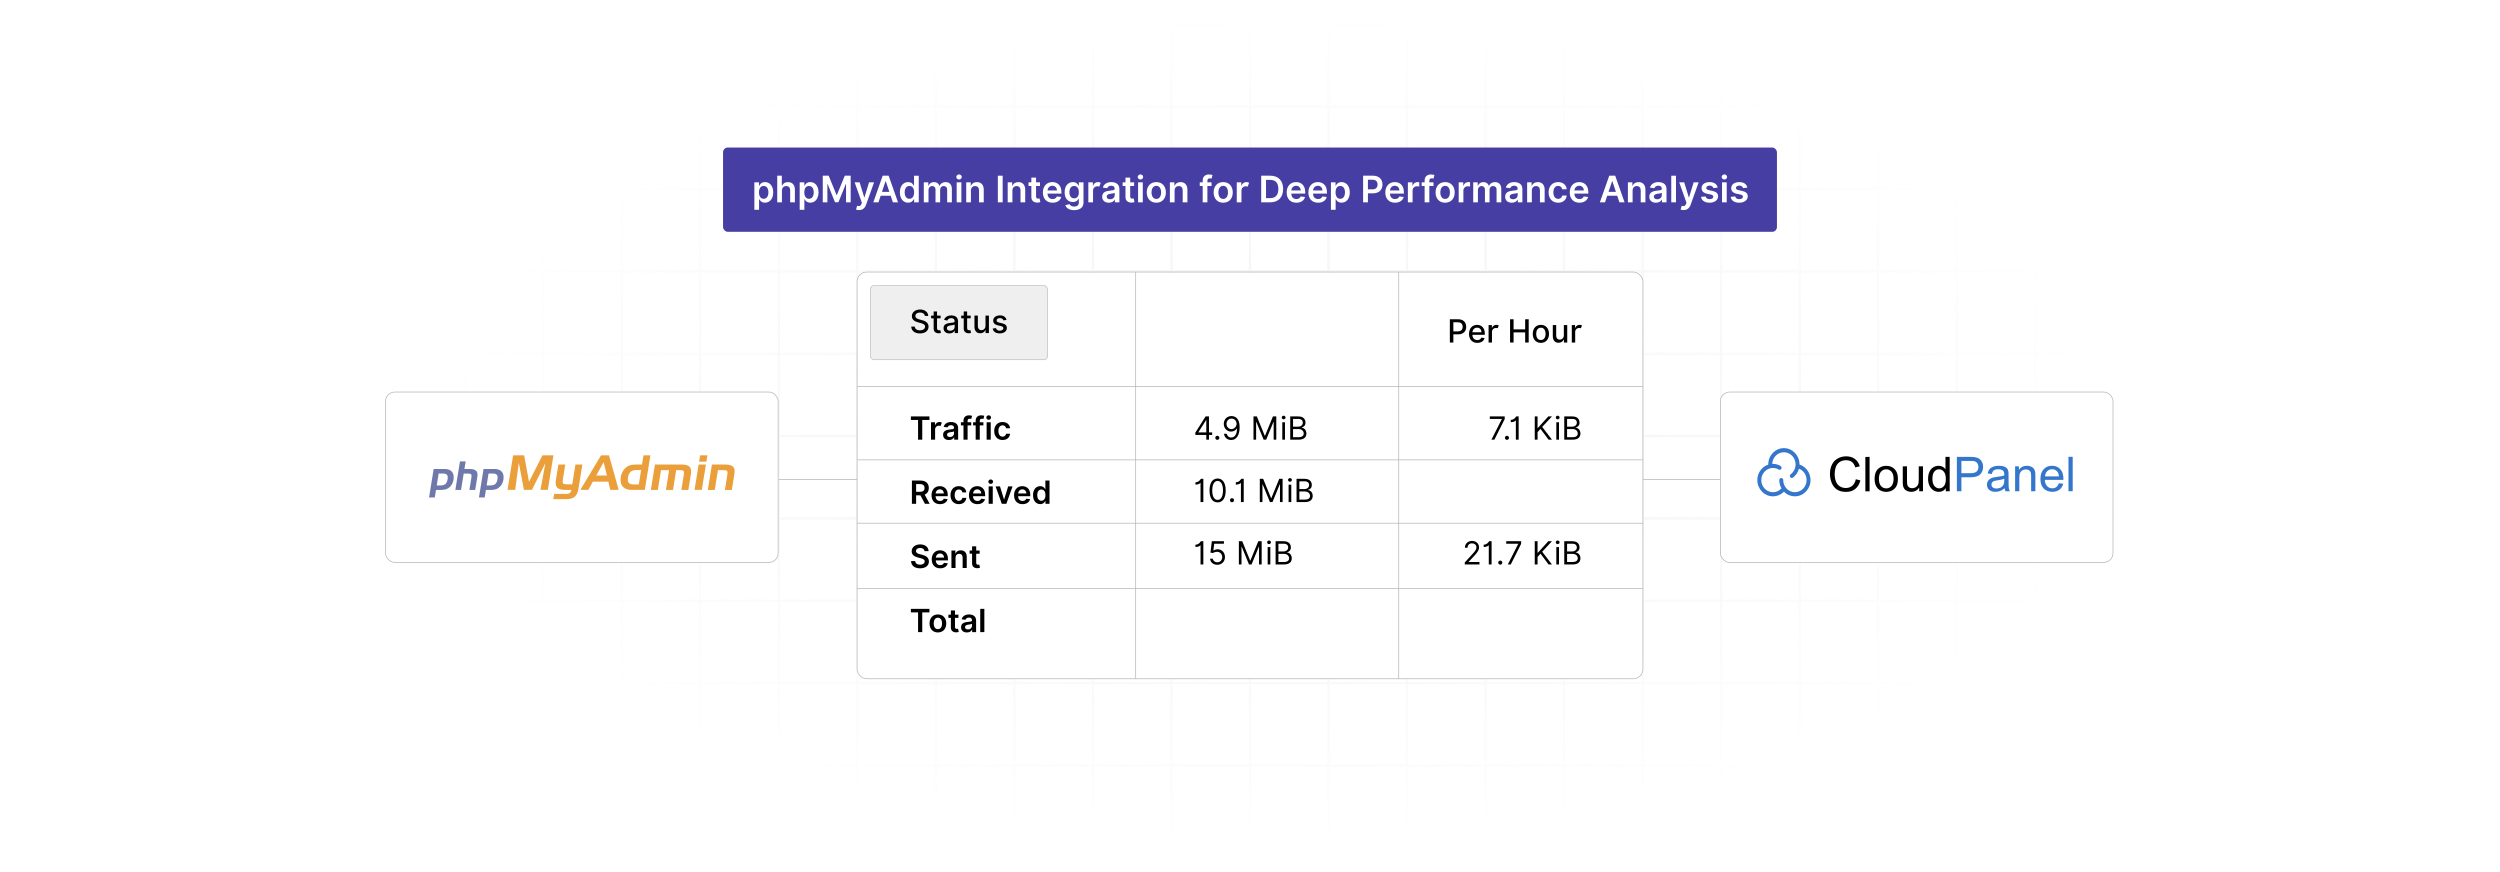 <?xml version="1.0" encoding="UTF-8"?>
<svg id="Layer_1" data-name="Layer 1" xmlns="http://www.w3.org/2000/svg" xmlns:xlink="http://www.w3.org/1999/xlink" viewBox="0 0 860 300">
  <defs>
    <filter id="luminosity-invert" x="39.647" y="-.272" width="782.115" height="300.272" color-interpolation-filters="sRGB" filterUnits="userSpaceOnUse">
      <feColorMatrix result="cm" values="-1 0 0 0 1 0 -1 0 0 1 0 0 -1 0 1 0 0 0 1 0"/>
    </filter>
    <radialGradient id="radial-gradient" cx="439.235" cy="148.479" fx="439.235" fy="148.479" r="298.487" gradientTransform="translate(0 74.962) scale(1 .495)" gradientUnits="userSpaceOnUse">
      <stop offset=".123" stop-color="#000" stop-opacity=".95"/>
      <stop offset="1" stop-color="#000" stop-opacity="0"/>
    </radialGradient>
    <mask id="mask" x="39.647" y="-.272" width="782.115" height="300.272" maskUnits="userSpaceOnUse">
      <g filter="url(#luminosity-invert)">
        <rect x="39.647" y="-.272" width="782.115" height="300.272" fill="url(#radial-gradient)"/>
      </g>
    </mask>
  </defs>
  <rect y="0" width="860" height="300" fill="#fff"/>
  <g mask="url(#mask)">
    <g opacity=".4">
      <path d="M808.41,291.922H51.59V8.078h756.819v283.845ZM52.09,291.422h755.819V8.578H52.09v282.845Z" fill="#e6e6e6" stroke="#d6d6d6" stroke-miterlimit="10" stroke-width=".25"/>
      <rect x="51.84" y="36.413" width="756.319" height=".5" fill="#e6e6e6" stroke="#d6d6d6" stroke-miterlimit="10" stroke-width=".25"/>
      <rect x="51.84" y="64.747" width="756.319" height=".5" fill="#e6e6e6" stroke="#d6d6d6" stroke-miterlimit="10" stroke-width=".25"/>
      <rect x="51.84" y="93.082" width="756.319" height=".5" fill="#e6e6e6" stroke="#d6d6d6" stroke-miterlimit="10" stroke-width=".25"/>
      <rect x="51.84" y="121.415" width="756.319" height=".5" fill="none" stroke="#d6d6d6" stroke-miterlimit="10" stroke-width=".25"/>
      <rect x="51.84" y="149.75" width="756.319" height=".5" fill="#e6e6e6" stroke="#d6d6d6" stroke-miterlimit="10" stroke-width=".25"/>
      <rect x="51.84" y="178.084" width="756.319" height=".5" fill="#e6e6e6" stroke="#d6d6d6" stroke-miterlimit="10" stroke-width=".25"/>
      <rect x="51.84" y="206.418" width="756.319" height=".5" fill="#e6e6e6" stroke="#d6d6d6" stroke-miterlimit="10" stroke-width=".25"/>
      <rect x="51.84" y="234.753" width="756.319" height=".5" fill="#e6e6e6" stroke="#d6d6d6" stroke-miterlimit="10" stroke-width=".25"/>
      <rect x="51.84" y="263.087" width="756.319" height=".5" fill="#e6e6e6" stroke="#d6d6d6" stroke-miterlimit="10" stroke-width=".25"/>
      <rect x="780.898" y="8.328" width=".5" height="283.345" fill="#e6e6e6" stroke="#d6d6d6" stroke-miterlimit="10" stroke-width=".25"/>
      <rect x="753.887" y="8.328" width=".5" height="283.345" fill="#e6e6e6" stroke="#d6d6d6" stroke-miterlimit="10" stroke-width=".25"/>
      <rect x="726.875" y="8.328" width=".5" height="283.345" fill="#e6e6e6" stroke="#d6d6d6" stroke-miterlimit="10" stroke-width=".25"/>
      <rect x="699.864" y="8.328" width=".5" height="283.345" fill="#e6e6e6" stroke="#d6d6d6" stroke-miterlimit="10" stroke-width=".25"/>
      <rect x="672.852" y="8.328" width=".5" height="283.345" fill="#e6e6e6" stroke="#d6d6d6" stroke-miterlimit="10" stroke-width=".25"/>
      <rect x="645.841" y="8.328" width=".5" height="283.345" fill="#e6e6e6" stroke="#d6d6d6" stroke-miterlimit="10" stroke-width=".25"/>
      <rect x="618.83" y="8.328" width=".5" height="283.345" fill="#e6e6e6" stroke="#d6d6d6" stroke-miterlimit="10" stroke-width=".25"/>
      <rect x="591.818" y="8.328" width=".5" height="283.345" fill="#e6e6e6" stroke="#d6d6d6" stroke-miterlimit="10" stroke-width=".25"/>
      <rect x="564.807" y="8.328" width=".5" height="283.345" fill="#e6e6e6" stroke="#d6d6d6" stroke-miterlimit="10" stroke-width=".25"/>
      <rect x="537.795" y="8.328" width=".5" height="283.345" fill="#e6e6e6" stroke="#d6d6d6" stroke-miterlimit="10" stroke-width=".25"/>
      <rect x="510.784" y="8.328" width=".5" height="283.345" fill="#e6e6e6" stroke="#d6d6d6" stroke-miterlimit="10" stroke-width=".25"/>
      <rect x="483.772" y="8.328" width=".5" height="283.345" fill="#e6e6e6" stroke="#d6d6d6" stroke-miterlimit="10" stroke-width=".25"/>
      <rect x="456.761" y="8.328" width=".5" height="283.345" fill="#e6e6e6" stroke="#d6d6d6" stroke-miterlimit="10" stroke-width=".25"/>
      <rect x="429.75" y="8.328" width=".5" height="283.345" fill="#e6e6e6" stroke="#d6d6d6" stroke-miterlimit="10" stroke-width=".25"/>
      <rect x="402.738" y="8.328" width=".5" height="283.345" fill="#e6e6e6" stroke="#d6d6d6" stroke-miterlimit="10" stroke-width=".25"/>
      <rect x="375.727" y="8.328" width=".5" height="283.345" fill="#e6e6e6" stroke="#d6d6d6" stroke-miterlimit="10" stroke-width=".25"/>
      <rect x="348.716" y="8.328" width=".5" height="283.345" fill="#e6e6e6" stroke="#d6d6d6" stroke-miterlimit="10" stroke-width=".25"/>
      <rect x="321.704" y="8.328" width=".5" height="283.345" fill="#e6e6e6" stroke="#d6d6d6" stroke-miterlimit="10" stroke-width=".25"/>
      <rect x="294.693" y="8.328" width=".5" height="283.345" fill="#e6e6e6" stroke="#d6d6d6" stroke-miterlimit="10" stroke-width=".25"/>
      <rect x="267.682" y="8.328" width=".5" height="283.345" fill="#e6e6e6" stroke="#d6d6d6" stroke-miterlimit="10" stroke-width=".25"/>
      <rect x="240.67" y="8.328" width=".5" height="283.345" fill="#e6e6e6" stroke="#d6d6d6" stroke-miterlimit="10" stroke-width=".25"/>
      <rect x="213.659" y="8.328" width=".5" height="283.345" fill="#e6e6e6" stroke="#d6d6d6" stroke-miterlimit="10" stroke-width=".25"/>
      <rect x="186.648" y="8.328" width=".5" height="283.345" fill="#e6e6e6" stroke="#d6d6d6" stroke-miterlimit="10" stroke-width=".25"/>
      <rect x="159.636" y="8.328" width=".5" height="283.345" fill="#e6e6e6" stroke="#d6d6d6" stroke-miterlimit="10" stroke-width=".25"/>
      <rect x="132.625" y="8.328" width=".5" height="283.345" fill="#e6e6e6" stroke="#d6d6d6" stroke-miterlimit="10" stroke-width=".25"/>
      <rect x="105.613" y="8.328" width=".5" height="283.345" fill="#e6e6e6" stroke="#d6d6d6" stroke-miterlimit="10" stroke-width=".25"/>
      <rect x="78.602" y="8.328" width=".5" height="283.345" fill="#e6e6e6" stroke="#d6d6d6" stroke-miterlimit="10" stroke-width=".25"/>
    </g>
  </g>
  <line x1="267.932" y1="164.929" x2="591.818" y2="164.929" fill="#fff" stroke="#b5b5b5" stroke-miterlimit="10" stroke-width=".25"/>
  <rect x="294.836" y="93.582" width="270.329" height="139.913" rx="3.317" ry="3.317" fill="#fff" stroke="#b5b5b5" stroke-miterlimit="10" stroke-width=".25"/>
  <g>
    <rect x="248.73" y="50.742" width="362.539" height="29.009" rx="1.65" ry="1.65" fill="#463ea2"/>
    <g>
      <path d="M259.499,62.73h1.592v1.136h.094c.246-.497.751-1.226,1.963-1.226,1.587,0,2.834,1.243,2.834,3.532,0,2.262-1.212,3.545-2.83,3.545-1.181,0-1.712-.701-1.967-1.202h-.067v3.657h-1.618v-9.442ZM262.7,68.39c1.068,0,1.632-.94,1.632-2.227,0-1.279-.555-2.195-1.632-2.195-1.042,0-1.614.862-1.614,2.195,0,1.332.581,2.227,1.614,2.227Z" fill="#fff"/>
      <path d="M268.986,69.597h-1.618v-9.156h1.582v3.456h.081c.317-.778.988-1.257,2.043-1.257,1.426,0,2.365.926,2.365,2.584v4.373h-1.618v-4.122c0-.926-.501-1.467-1.351-1.467-.867,0-1.484.572-1.484,1.565v4.024Z" fill="#fff"/>
      <path d="M275.089,62.73h1.592v1.136h.094c.246-.497.751-1.226,1.963-1.226,1.587,0,2.835,1.243,2.835,3.532,0,2.262-1.212,3.545-2.83,3.545-1.181,0-1.713-.701-1.968-1.202h-.066v3.657h-1.619v-9.442ZM278.29,68.39c1.068,0,1.632-.94,1.632-2.227,0-1.279-.554-2.195-1.632-2.195-1.041,0-1.613.862-1.613,2.195,0,1.332.581,2.227,1.613,2.227Z" fill="#fff"/>
      <path d="M285.059,60.441l2.719,6.635h.106l2.719-6.635h2.029v9.156h-1.591v-6.291h-.085l-2.531,6.264h-1.188l-2.531-6.276h-.085v6.304h-1.591v-9.156h2.029Z" fill="#fff"/>
      <path d="M294.474,72.088l.375-1.297c.706.206,1.176.144,1.48-.612l.161-.439-2.49-7.01h1.717l1.583,5.186h.071l1.587-5.186h1.722l-2.772,7.761c-.385,1.082-1.163,1.779-2.415,1.779-.474,0-.836-.106-1.019-.183Z" fill="#fff"/>
      <path d="M300.419,69.597l3.224-9.156h2.048l3.228,9.156h-1.77l-.76-2.258h-3.442l-.756,2.258h-1.77ZM305.94,66.008l-1.238-3.688h-.071l-1.238,3.688h2.548Z" fill="#fff"/>
      <path d="M309.562,66.173c0-2.289,1.248-3.532,2.835-3.532,1.212,0,1.717.729,1.963,1.226h.066v-3.425h1.623v9.156h-1.592v-1.082h-.098c-.255.501-.787,1.202-1.968,1.202-1.618,0-2.83-1.283-2.83-3.545ZM314.458,66.164c0-1.333-.572-2.195-1.613-2.195-1.078,0-1.632.916-1.632,2.195,0,1.287.564,2.227,1.632,2.227,1.032,0,1.613-.894,1.613-2.227Z" fill="#fff"/>
      <path d="M317.785,62.73h1.547v1.167h.08c.286-.783.975-1.257,1.895-1.257.926,0,1.592.478,1.855,1.257h.072c.304-.765,1.063-1.257,2.061-1.257,1.261,0,2.147.814,2.147,2.348v4.609h-1.623v-4.359c0-.85-.519-1.233-1.172-1.233-.782,0-1.243.536-1.243,1.31v4.283h-1.587v-4.427c0-.706-.469-1.166-1.153-1.166-.697,0-1.261.572-1.261,1.417v4.176h-1.618v-6.867Z" fill="#fff"/>
      <path d="M328.969,60.879c0-.487.42-.88.94-.88.514,0,.934.393.934.88,0,.483-.42.877-.934.877-.519,0-.94-.394-.94-.877ZM329.094,62.73h1.619v6.867h-1.619v-6.867Z" fill="#fff"/>
      <path d="M333.996,69.597h-1.618v-6.867h1.547v1.167h.08c.314-.765,1.02-1.257,2.048-1.257,1.417,0,2.356.94,2.352,2.584v4.373h-1.618v-4.122c0-.917-.501-1.467-1.337-1.467-.854,0-1.453.572-1.453,1.565v4.024Z" fill="#fff"/>
      <path d="M344.916,69.597h-1.658v-9.156h1.658v9.156Z" fill="#fff"/>
      <path d="M348.267,69.597h-1.618v-6.867h1.547v1.167h.08c.314-.765,1.02-1.257,2.048-1.257,1.417,0,2.356.94,2.352,2.584v4.373h-1.618v-4.122c0-.917-.501-1.467-1.337-1.467-.854,0-1.453.572-1.453,1.565v4.024Z" fill="#fff"/>
      <path d="M357.759,63.982h-1.355v3.55c0,.652.326.796.733.796.201,0,.384-.041.474-.064l.273,1.266c-.174.059-.491.147-.952.161-1.216.036-2.155-.6-2.146-1.892v-3.817h-.976v-1.252h.976v-1.645h1.618v1.645h1.355v1.252Z" fill="#fff"/>
      <path d="M358.749,66.204c0-2.119,1.283-3.563,3.251-3.563,1.69,0,3.139,1.06,3.139,3.47v.496h-4.784c.014,1.176.706,1.864,1.753,1.864.697,0,1.233-.304,1.452-.885l1.512.17c-.286,1.193-1.386,1.976-2.986,1.976-2.07,0-3.336-1.372-3.336-3.527ZM363.587,65.515c-.009-.935-.635-1.614-1.565-1.614-.966,0-1.614.738-1.664,1.614h3.228Z" fill="#fff"/>
      <path d="M366.467,70.581l1.457-.353c.197.376.626.836,1.601.836.921,0,1.592-.415,1.592-1.399v-1.301h-.08c-.251.506-.801,1.136-1.977,1.136-1.583,0-2.83-1.117-2.83-3.357,0-2.258,1.247-3.501,2.835-3.501,1.211,0,1.726.729,1.972,1.226h.089v-1.136h1.597v6.979c0,1.73-1.368,2.58-3.224,2.58-1.748,0-2.736-.773-3.031-1.708ZM371.125,66.133c0-1.302-.572-2.164-1.614-2.164-1.077,0-1.632.916-1.632,2.164,0,1.265.564,2.097,1.632,2.097,1.033,0,1.614-.787,1.614-2.097Z" fill="#fff"/>
      <path d="M374.389,62.73h1.568v1.145h.072c.25-.796.902-1.243,1.694-1.243.371,0,.68.099.921.25l-.501,1.342c-.174-.081-.375-.144-.64-.144-.845,0-1.497.613-1.497,1.48v4.037h-1.618v-6.867Z" fill="#fff"/>
      <path d="M379.149,67.671c0-1.547,1.274-1.945,2.606-2.088,1.212-.13,1.699-.152,1.699-.617v-.027c0-.675-.412-1.06-1.163-1.06-.791,0-1.247.402-1.408.872l-1.511-.215c.357-1.252,1.466-1.895,2.91-1.895,1.31,0,2.79.546,2.79,2.36v4.597h-1.556v-.943h-.054c-.295.576-.94,1.082-2.017,1.082-1.31,0-2.298-.716-2.298-2.065ZM383.459,67.134v-.809c-.21.17-1.06.276-1.484.335-.724.102-1.265.362-1.265.983,0,.595.482.903,1.157.903.975,0,1.592-.648,1.592-1.413Z" fill="#fff"/>
      <path d="M390.139,63.982h-1.355v3.55c0,.652.326.796.733.796.201,0,.384-.041.474-.064l.273,1.266c-.174.059-.491.147-.952.161-1.216.036-2.155-.6-2.147-1.892v-3.817h-.975v-1.252h.975v-1.645h1.619v1.645h1.355v1.252Z" fill="#fff"/>
      <path d="M391.371,60.879c0-.487.421-.88.94-.88.514,0,.935.393.935.88,0,.483-.421.877-.935.877-.519,0-.94-.394-.94-.877ZM391.497,62.73h1.618v6.867h-1.618v-6.867Z" fill="#fff"/>
      <path d="M394.484,66.19c0-2.128,1.279-3.55,3.291-3.55s3.29,1.422,3.29,3.55c0,2.124-1.278,3.541-3.29,3.541s-3.291-1.417-3.291-3.541ZM399.425,66.186c0-1.257-.545-2.263-1.641-2.263-1.113,0-1.658,1.006-1.658,2.263,0,1.256.545,2.248,1.658,2.248,1.096,0,1.641-.992,1.641-2.248Z" fill="#fff"/>
      <path d="M404.058,69.597h-1.618v-6.867h1.547v1.167h.08c.312-.765,1.02-1.257,2.048-1.257,1.417,0,2.356.94,2.352,2.584v4.373h-1.618v-4.122c0-.917-.501-1.467-1.337-1.467-.855,0-1.453.572-1.453,1.565v4.024Z" fill="#fff"/>
      <path d="M416.769,63.982h-1.426v5.615h-1.619v-5.615h-1.015v-1.252h1.015v-.648c0-1.386.953-2.07,2.147-2.07.559,0,1.02.116,1.23.189l-.326,1.251c-.135-.04-.349-.098-.604-.098-.604,0-.827.299-.827.836v.541h1.426v1.252Z" fill="#fff"/>
      <path d="M417.487,66.19c0-2.128,1.279-3.55,3.291-3.55s3.29,1.422,3.29,3.55c0,2.124-1.278,3.541-3.29,3.541s-3.291-1.417-3.291-3.541ZM422.428,66.186c0-1.257-.545-2.263-1.641-2.263-1.113,0-1.658,1.006-1.658,2.263,0,1.256.545,2.248,1.658,2.248,1.096,0,1.641-.992,1.641-2.248Z" fill="#fff"/>
      <path d="M425.442,62.73h1.568v1.145h.072c.25-.796.902-1.243,1.694-1.243.371,0,.68.099.921.25l-.501,1.342c-.174-.081-.375-.144-.64-.144-.845,0-1.497.613-1.497,1.48v4.037h-1.618v-6.867Z" fill="#fff"/>
      <path d="M433.852,69.597v-9.156h3.165c2.728,0,4.382,1.717,4.382,4.569,0,2.861-1.654,4.587-4.444,4.587h-3.103ZM436.875,68.162c1.908,0,2.879-1.046,2.879-3.151,0-2.098-.971-3.135-2.83-3.135h-1.413v6.286h1.364Z" fill="#fff"/>
      <path d="M442.611,66.204c0-2.119,1.283-3.563,3.251-3.563,1.69,0,3.139,1.06,3.139,3.47v.496h-4.784c.014,1.176.706,1.864,1.753,1.864.697,0,1.233-.304,1.452-.885l1.512.17c-.286,1.193-1.386,1.976-2.986,1.976-2.07,0-3.336-1.372-3.336-3.527ZM447.449,65.515c-.009-.935-.635-1.614-1.565-1.614-.966,0-1.614.738-1.663,1.614h3.228Z" fill="#fff"/>
      <path d="M450.077,66.204c0-2.119,1.283-3.563,3.251-3.563,1.69,0,3.139,1.06,3.139,3.47v.496h-4.784c.014,1.176.706,1.864,1.753,1.864.697,0,1.233-.304,1.452-.885l1.512.17c-.286,1.193-1.386,1.976-2.986,1.976-2.07,0-3.336-1.372-3.336-3.527ZM454.915,65.515c-.009-.935-.635-1.614-1.565-1.614-.966,0-1.614.738-1.664,1.614h3.228Z" fill="#fff"/>
      <path d="M457.84,62.73h1.591v1.136h.094c.246-.497.752-1.226,1.963-1.226,1.588,0,2.835,1.243,2.835,3.532,0,2.262-1.212,3.545-2.83,3.545-1.181,0-1.713-.701-1.968-1.202h-.066v3.657h-1.618v-9.442ZM461.04,68.39c1.069,0,1.632-.94,1.632-2.227,0-1.279-.554-2.195-1.632-2.195-1.041,0-1.613.862-1.613,2.195,0,1.332.581,2.227,1.613,2.227Z" fill="#fff"/>
      <path d="M468.907,60.441h3.434c2.106,0,3.228,1.283,3.228,3.031,0,1.762-1.136,3.031-3.25,3.031h-1.753v3.094h-1.658v-9.156ZM472.095,65.139c1.234,0,1.784-.692,1.784-1.667s-.55-1.645-1.793-1.645h-1.52v3.312h1.529Z" fill="#fff"/>
      <path d="M476.548,66.204c0-2.119,1.283-3.563,3.251-3.563,1.69,0,3.139,1.06,3.139,3.47v.496h-4.784c.014,1.176.706,1.864,1.753,1.864.697,0,1.233-.304,1.452-.885l1.512.17c-.286,1.193-1.386,1.976-2.986,1.976-2.07,0-3.336-1.372-3.336-3.527ZM481.386,65.515c-.009-.935-.635-1.614-1.565-1.614-.966,0-1.614.738-1.664,1.614h3.228Z" fill="#fff"/>
      <path d="M484.309,62.73h1.568v1.145h.072c.25-.796.907-1.243,1.694-1.243.179,0,.434.018.581.045v1.488c-.139-.044-.478-.094-.751-.094-.89,0-1.547.617-1.547,1.489v4.037h-1.618v-6.867Z" fill="#fff"/>
      <path d="M493.115,63.982h-1.426v5.615h-1.619v-5.615h-1.015v-1.252h1.015v-.648c0-1.386.953-2.07,2.147-2.07.559,0,1.02.116,1.23.189l-.326,1.251c-.135-.04-.349-.098-.604-.098-.604,0-.827.299-.827.836v.541h1.426v1.252Z" fill="#fff"/>
      <path d="M493.833,66.19c0-2.128,1.279-3.55,3.291-3.55s3.29,1.422,3.29,3.55c0,2.124-1.278,3.541-3.29,3.541s-3.291-1.417-3.291-3.541ZM498.773,66.186c0-1.257-.545-2.263-1.641-2.263-1.113,0-1.658,1.006-1.658,2.263,0,1.256.545,2.248,1.658,2.248,1.096,0,1.641-.992,1.641-2.248Z" fill="#fff"/>
      <path d="M501.788,62.73h1.568v1.145h.072c.25-.796.907-1.243,1.694-1.243.179,0,.434.018.581.045v1.488c-.139-.044-.478-.094-.751-.094-.89,0-1.547.617-1.547,1.489v4.037h-1.618v-6.867Z" fill="#fff"/>
      <path d="M506.785,62.73h1.547v1.167h.08c.286-.783.975-1.257,1.895-1.257.926,0,1.592.478,1.855,1.257h.071c.305-.765,1.065-1.257,2.062-1.257,1.261,0,2.146.814,2.146,2.348v4.609h-1.623v-4.359c0-.85-.519-1.233-1.171-1.233-.782,0-1.243.536-1.243,1.31v4.283h-1.587v-4.427c0-.706-.47-1.166-1.153-1.166-.697,0-1.261.572-1.261,1.417v4.176h-1.618v-6.867Z" fill="#fff"/>
      <path d="M517.771,67.671c0-1.547,1.274-1.945,2.606-2.088,1.212-.13,1.699-.152,1.699-.617v-.027c0-.675-.412-1.06-1.163-1.06-.791,0-1.247.402-1.408.872l-1.511-.215c.357-1.252,1.466-1.895,2.91-1.895,1.31,0,2.79.546,2.79,2.36v4.597h-1.556v-.943h-.054c-.295.576-.94,1.082-2.017,1.082-1.31,0-2.298-.716-2.298-2.065ZM522.081,67.134v-.809c-.21.17-1.06.276-1.484.335-.724.102-1.265.362-1.265.983,0,.595.482.903,1.157.903.975,0,1.592-.648,1.592-1.413Z" fill="#fff"/>
      <path d="M526.95,69.597h-1.618v-6.867h1.547v1.167h.08c.312-.765,1.02-1.257,2.048-1.257,1.417,0,2.356.94,2.352,2.584v4.373h-1.618v-4.122c0-.917-.501-1.467-1.337-1.467-.855,0-1.453.572-1.453,1.565v4.024Z" fill="#fff"/>
      <path d="M532.718,66.19c0-2.097,1.27-3.55,3.282-3.55,1.677,0,2.839.98,2.95,2.468h-1.547c-.125-.661-.604-1.162-1.381-1.162-.997,0-1.663.832-1.663,2.218,0,1.403.652,2.249,1.663,2.249.711,0,1.242-.425,1.381-1.163h1.547c-.116,1.458-1.216,2.481-2.941,2.481-2.052,0-3.291-1.462-3.291-3.541Z" fill="#fff"/>
      <path d="M539.991,66.204c0-2.119,1.283-3.563,3.251-3.563,1.69,0,3.139,1.06,3.139,3.47v.496h-4.784c.014,1.176.706,1.864,1.753,1.864.697,0,1.233-.304,1.452-.885l1.512.17c-.286,1.193-1.386,1.976-2.986,1.976-2.07,0-3.336-1.372-3.336-3.527ZM544.829,65.515c-.009-.935-.635-1.614-1.565-1.614-.966,0-1.614.738-1.664,1.614h3.228Z" fill="#fff"/>
      <path d="M550.357,69.597l3.224-9.156h2.047l3.228,9.156h-1.77l-.76-2.258h-3.442l-.756,2.258h-1.77ZM555.879,66.008l-1.238-3.688h-.072l-1.238,3.688h2.549Z" fill="#fff"/>
      <path d="M561.616,69.597h-1.618v-6.867h1.547v1.167h.08c.312-.765,1.02-1.257,2.048-1.257,1.417,0,2.356.94,2.352,2.584v4.373h-1.618v-4.122c0-.917-.501-1.467-1.337-1.467-.855,0-1.453.572-1.453,1.565v4.024Z" fill="#fff"/>
      <path d="M567.356,67.671c0-1.547,1.274-1.945,2.606-2.088,1.212-.13,1.699-.152,1.699-.617v-.027c0-.675-.412-1.06-1.163-1.06-.791,0-1.247.402-1.408.872l-1.511-.215c.357-1.252,1.466-1.895,2.91-1.895,1.31,0,2.79.546,2.79,2.36v4.597h-1.556v-.943h-.054c-.295.576-.94,1.082-2.017,1.082-1.31,0-2.298-.716-2.298-2.065ZM571.666,67.134v-.809c-.21.17-1.06.276-1.484.335-.724.102-1.265.362-1.265.983,0,.595.482.903,1.157.903.975,0,1.592-.648,1.592-1.413Z" fill="#fff"/>
      <path d="M576.535,69.597h-1.618v-9.156h1.618v9.156Z" fill="#fff"/>
      <path d="M578.129,72.088l.376-1.297c.706.206,1.176.144,1.48-.612l.161-.439-2.49-7.01h1.717l1.583,5.186h.071l1.587-5.186h1.722l-2.772,7.761c-.384,1.082-1.162,1.779-2.414,1.779-.474,0-.836-.106-1.02-.183Z" fill="#fff"/>
      <path d="M589.409,64.706c-.126-.451-.519-.858-1.266-.858-.675,0-1.19.322-1.185.787-.005.398.273.64.97.796l1.172.25c1.296.282,1.927.881,1.931,1.86-.004,1.301-1.216,2.19-2.933,2.19-1.685,0-2.745-.746-2.946-2.007l1.578-.152c.139.617.622.939,1.364.939.769,0,1.278-.352,1.278-.822,0-.389-.295-.644-.926-.782l-1.171-.246c-1.319-.273-1.935-.935-1.932-1.935-.004-1.27,1.122-2.084,2.776-2.084,1.609,0,2.539.742,2.763,1.904l-1.475.161Z" fill="#fff"/>
      <path d="M592.247,60.879c0-.487.421-.88.94-.88.514,0,.935.393.935.88,0,.483-.421.877-.935.877-.519,0-.94-.394-.94-.877ZM592.373,62.73h1.618v6.867h-1.618v-6.867Z" fill="#fff"/>
      <path d="M599.609,64.706c-.126-.451-.519-.858-1.266-.858-.675,0-1.19.322-1.185.787-.005.398.273.64.97.796l1.172.25c1.296.282,1.927.881,1.931,1.86-.004,1.301-1.216,2.19-2.933,2.19-1.685,0-2.745-.746-2.946-2.007l1.578-.152c.139.617.622.939,1.364.939.769,0,1.278-.352,1.278-.822,0-.389-.295-.644-.926-.782l-1.171-.246c-1.319-.273-1.937-.935-1.932-1.935-.005-1.27,1.122-2.084,2.776-2.084,1.609,0,2.539.742,2.763,1.904l-1.475.161Z" fill="#fff"/>
    </g>
  </g>
  <rect x="299.441" y="98.223" width="60.882" height="25.519" rx="1.253" ry="1.253" fill="#efefef" stroke="#bfbfbf" stroke-miterlimit="10" stroke-width=".25"/>
  <g>
    <path d="M316.492,107.506c-.984,0-1.605.504-1.605,1.184-.004.766.828,1.059,1.453,1.219l.781.203c1.016.25,2.301.809,2.301,2.25,0,1.355-1.082,2.344-2.961,2.344-1.793,0-2.914-.894-2.992-2.344h1.211c.07.871.844,1.285,1.773,1.285,1.027,0,1.773-.516,1.773-1.297,0-.711-.66-.992-1.516-1.219l-.945-.258c-1.285-.348-2.082-1-2.082-2.113,0-1.379,1.23-2.297,2.836-2.297,1.625,0,2.758.93,2.793,2.211h-1.164c-.086-.738-.738-1.168-1.656-1.168Z"/>
    <path d="M323.57,109.51h-1.23v3.301c0,.676.34.801.719.801.188,0,.332-.035.41-.051l.211.965c-.137.051-.387.121-.758.125-.922.019-1.754-.508-1.75-1.598v-3.543h-.879v-.938h.879v-1.438h1.168v1.438h1.23v.938Z"/>
    <path d="M324.578,112.877c0-1.363,1.164-1.66,2.301-1.793,1.078-.125,1.516-.117,1.516-.543v-.027c0-.68-.387-1.074-1.141-1.074-.785,0-1.223.41-1.395.836l-1.098-.25c.391-1.094,1.391-1.531,2.477-1.531.953,0,2.328.348,2.328,2.094v3.984h-1.141v-.82h-.047c-.223.449-.781.953-1.773.953-1.141,0-2.027-.648-2.027-1.828ZM328.398,112.408v-.773c-.168.168-1.066.27-1.445.32-.676.09-1.23.312-1.23.938,0,.578.477.875,1.137.875.973,0,1.539-.648,1.539-1.359Z"/>
    <path d="M333.922,109.51h-1.23v3.301c0,.676.34.801.719.801.188,0,.332-.035.41-.051l.211.965c-.137.051-.387.121-.758.125-.922.019-1.754-.508-1.75-1.598v-3.543h-.879v-.938h.879v-1.438h1.168v1.438h1.23v.938Z"/>
    <path d="M339.012,108.572h1.172v6h-1.148v-1.039h-.062c-.277.641-.891,1.117-1.793,1.117-1.152,0-1.969-.773-1.969-2.262v-3.816h1.168v3.676c0,.816.5,1.34,1.223,1.34.656,0,1.414-.484,1.41-1.504v-3.512Z"/>
    <path d="M345.187,110.224c-.137-.402-.473-.805-1.199-.805-.664,0-1.164.328-1.16.789-.004.406.281.629.941.785l.953.219c1.102.254,1.641.777,1.641,1.625,0,1.086-1.004,1.855-2.453,1.855-1.348,0-2.231-.598-2.426-1.66l1.129-.172c.141.59.59.891,1.289.891.766,0,1.262-.363,1.262-.828,0-.375-.27-.633-.848-.762l-1.016-.223c-1.125-.25-1.641-.816-1.641-1.668,0-1.062.961-1.777,2.316-1.777,1.297,0,2.027.609,2.269,1.543l-1.059.188Z"/>
  </g>
  <g>
    <path d="M313.344,143.25h6.383v1.215h-2.473v6.785h-1.438v-6.785h-2.473v-1.215Z"/>
    <path d="M320.265,145.25h1.371v1h.062c.219-.695.789-1.086,1.48-1.086.324,0,.594.086.805.219l-.438,1.172c-.152-.07-.328-.125-.559-.125-.738,0-1.309.535-1.309,1.293v3.527h-1.414v-6Z"/>
    <path d="M324.422,149.567c0-1.352,1.113-1.699,2.277-1.824,1.059-.113,1.484-.133,1.484-.539v-.023c0-.59-.359-.926-1.016-.926-.691,0-1.09.352-1.23.762l-1.32-.188c.312-1.094,1.281-1.656,2.543-1.656,1.145,0,2.438.477,2.438,2.062v4.016h-1.359v-.824h-.047c-.258.504-.82.945-1.762.945-1.145,0-2.008-.625-2.008-1.805ZM328.187,149.098v-.707c-.184.148-.926.242-1.297.293-.633.09-1.105.316-1.105.859,0,.519.422.789,1.012.789.852,0,1.391-.566,1.391-1.234Z"/>
    <path d="M334.101,146.344h-1.246v4.906h-1.414v-4.906h-.887v-1.094h.887v-.566c0-1.211.832-1.809,1.875-1.809.488,0,.891.102,1.074.164l-.285,1.094c-.117-.035-.305-.086-.527-.086-.527,0-.723.262-.723.731v.473h1.246v1.094Z"/>
    <path d="M338.289,146.344h-1.246v4.906h-1.414v-4.906h-.887v-1.094h.887v-.566c0-1.211.832-1.809,1.875-1.809.488,0,.891.102,1.074.164l-.285,1.094c-.117-.035-.305-.086-.527-.086-.527,0-.723.262-.723.731v.473h1.246v1.094Z"/>
    <path d="M339.289,143.633c0-.426.367-.769.82-.769.449,0,.816.344.816.769,0,.422-.367.766-.816.766-.453,0-.82-.344-.82-.766ZM339.398,145.25h1.414v6h-1.414v-6Z"/>
    <path d="M342.008,148.274c0-1.832,1.109-3.102,2.867-3.102,1.465,0,2.481.856,2.578,2.156h-1.352c-.109-.578-.527-1.016-1.207-1.016-.871,0-1.453.727-1.453,1.938,0,1.227.57,1.965,1.453,1.965.621,0,1.086-.371,1.207-1.016h1.352c-.102,1.273-1.062,2.168-2.57,2.168-1.793,0-2.875-1.277-2.875-3.094Z"/>
    <path d="M313.695,165.315h3c1.836,0,2.82,1.031,2.82,2.559,0,1.086-.496,1.891-1.438,2.269l1.73,3.172h-1.617l-1.57-2.93h-1.477v2.93h-1.449v-8ZM316.48,169.182c1.074,0,1.559-.457,1.559-1.309s-.484-1.348-1.566-1.348h-1.328v2.656h1.336Z"/>
    <path d="M320.445,170.35c0-1.852,1.121-3.113,2.84-3.113,1.477,0,2.742.926,2.742,3.031v.434h-4.18c.012,1.027.617,1.629,1.531,1.629.609,0,1.078-.266,1.27-.773l1.32.148c-.25,1.043-1.211,1.727-2.609,1.727-1.809,0-2.914-1.199-2.914-3.082ZM324.672,169.749c-.008-.816-.555-1.41-1.367-1.41-.844,0-1.41.644-1.453,1.41h2.82Z"/>
    <path d="M326.965,170.339c0-1.832,1.109-3.102,2.867-3.102,1.465,0,2.481.856,2.578,2.156h-1.352c-.109-.578-.527-1.016-1.207-1.016-.871,0-1.453.727-1.453,1.938,0,1.227.57,1.965,1.453,1.965.621,0,1.086-.371,1.207-1.016h1.352c-.102,1.273-1.062,2.168-2.57,2.168-1.793,0-2.875-1.277-2.875-3.094Z"/>
    <path d="M333.316,170.35c0-1.852,1.121-3.113,2.84-3.113,1.477,0,2.742.926,2.742,3.031v.434h-4.18c.012,1.027.617,1.629,1.531,1.629.609,0,1.078-.266,1.27-.773l1.32.148c-.25,1.043-1.211,1.727-2.609,1.727-1.809,0-2.914-1.199-2.914-3.082ZM337.543,169.749c-.008-.816-.555-1.41-1.367-1.41-.844,0-1.41.644-1.453,1.41h2.82Z"/>
    <path d="M339.984,165.698c0-.426.367-.769.82-.769.449,0,.816.344.816.769,0,.422-.367.766-.816.766-.453,0-.82-.344-.82-.766ZM340.094,167.315h1.414v6h-1.414v-6Z"/>
    <path d="M346.183,173.315h-1.562l-2.137-6h1.508l1.379,4.457h.062l1.383-4.457h1.504l-2.137,6Z"/>
    <path d="M348.832,170.35c0-1.852,1.121-3.113,2.84-3.113,1.477,0,2.742.926,2.742,3.031v.434h-4.18c.012,1.027.617,1.629,1.531,1.629.609,0,1.078-.266,1.27-.773l1.32.148c-.25,1.043-1.211,1.727-2.609,1.727-1.809,0-2.914-1.199-2.914-3.082ZM353.058,169.749c-.008-.816-.555-1.41-1.367-1.41-.844,0-1.41.644-1.453,1.41h2.82Z"/>
    <path d="M355.363,170.323c0-2,1.09-3.086,2.477-3.086,1.059,0,1.5.637,1.715,1.07h.059v-2.992h1.418v8h-1.391v-.945h-.086c-.223.438-.688,1.051-1.719,1.051-1.414,0-2.473-1.121-2.473-3.098ZM359.64,170.315c0-1.164-.5-1.918-1.41-1.918-.941,0-1.426.801-1.426,1.918,0,1.125.492,1.945,1.426,1.945.902,0,1.41-.781,1.41-1.945Z"/>
    <path d="M316.535,188.498c-.906,0-1.445.441-1.449,1.043-.008.668.703.945,1.359,1.102l.75.188c1.203.285,2.348.918,2.352,2.305-.004,1.41-1.117,2.367-3.035,2.367-1.863,0-3.047-.894-3.106-2.484h1.426c.059.84.762,1.246,1.668,1.246.945,0,1.594-.457,1.598-1.141-.004-.621-.574-.891-1.438-1.109l-.91-.234c-1.316-.34-2.133-1-2.133-2.148-.004-1.414,1.258-2.359,2.938-2.359,1.703,0,2.856.957,2.883,2.309h-1.395c-.074-.68-.644-1.082-1.508-1.082Z"/>
    <path d="M320.515,192.416c0-1.852,1.121-3.113,2.84-3.113,1.477,0,2.742.926,2.742,3.031v.434h-4.18c.012,1.027.617,1.629,1.531,1.629.609,0,1.078-.266,1.27-.773l1.32.148c-.25,1.043-1.211,1.727-2.609,1.727-1.809,0-2.914-1.199-2.914-3.082ZM324.742,191.814c-.008-.816-.555-1.41-1.367-1.41-.844,0-1.41.644-1.453,1.41h2.82Z"/>
    <path d="M328.707,195.381h-1.414v-6h1.352v1.02h.07c.273-.668.891-1.098,1.789-1.098,1.238,0,2.059.82,2.055,2.258v3.82h-1.414v-3.602c0-.801-.438-1.281-1.168-1.281-.746,0-1.27.5-1.27,1.367v3.516Z"/>
    <path d="M336.996,190.474h-1.184v3.102c0,.57.285.695.641.695.176,0,.336-.035.414-.055l.238,1.105c-.152.051-.43.129-.832.141-1.062.031-1.883-.523-1.875-1.652v-3.336h-.852v-1.094h.852v-1.438h1.414v1.438h1.184v1.094Z"/>
    <path d="M313.344,209.446h6.383v1.215h-2.473v6.785h-1.438v-6.785h-2.473v-1.215Z"/>
    <path d="M319.758,214.469c0-1.859,1.117-3.102,2.875-3.102s2.875,1.242,2.875,3.102c0,1.855-1.117,3.094-2.875,3.094s-2.875-1.238-2.875-3.094ZM324.074,214.465c0-1.098-.477-1.977-1.434-1.977-.973,0-1.449.879-1.449,1.977s.477,1.965,1.449,1.965c.957,0,1.434-.867,1.434-1.965Z"/>
    <path d="M329.699,212.539h-1.184v3.102c0,.57.285.695.641.695.176,0,.336-.035.414-.055l.238,1.105c-.152.051-.43.129-.832.141-1.062.031-1.883-.523-1.875-1.652v-3.336h-.852v-1.094h.852v-1.438h1.414v1.438h1.184v1.094Z"/>
    <path d="M330.601,215.762c0-1.352,1.113-1.699,2.277-1.824,1.059-.113,1.484-.133,1.484-.539v-.023c0-.59-.359-.926-1.016-.926-.691,0-1.09.352-1.23.762l-1.32-.188c.312-1.094,1.281-1.656,2.543-1.656,1.145,0,2.438.477,2.438,2.062v4.016h-1.359v-.824h-.047c-.258.504-.82.945-1.762.945-1.145,0-2.008-.625-2.008-1.805ZM334.367,215.293v-.707c-.184.148-.926.242-1.297.293-.633.09-1.105.316-1.105.859,0,.519.422.789,1.012.789.852,0,1.391-.566,1.391-1.234Z"/>
    <path d="M338.617,217.446h-1.414v-8h1.414v8Z"/>
  </g>
  <g>
    <path d="M411.201,148.813l3.516-5.562h1.172v5.5h1.094v.859h-1.094v1.641h-.922v-1.641h-3.766v-.797ZM414.967,144.485h-.062l-2.656,4.203v.062h2.719v-4.266Z"/>
    <path d="M418.06,150.61c0-.387.316-.703.703-.703s.703.316.703.703-.316.703-.703.703-.703-.316-.703-.703Z"/>
    <path d="M426.435,146.922c0,2.844-1.109,4.438-2.906,4.438-1.344,0-2.297-.859-2.484-2.125h.953c.172.734.688,1.266,1.531,1.266,1.234,0,2-1.125,2-3.094h-.062c-.438.656-1.141,1.062-1.969,1.062-1.375,0-2.516-1.109-2.516-2.656,0-1.484,1.047-2.703,2.672-2.688,1.312.016,2.781.844,2.781,3.797ZM421.92,145.813c0,1,.719,1.797,1.703,1.797s1.766-.859,1.766-1.812-.734-1.812-1.734-1.812c-.984,0-1.734.812-1.734,1.828Z"/>
    <path d="M432.357,143.25l2.719,6.641h.094l2.719-6.641h1.156v8h-.906v-6.078h-.078l-2.5,6.078h-.875l-2.5-6.078h-.078v6.078h-.906v-8h1.156Z"/>
    <path d="M440.92,143.625c0-.344.297-.625.656-.625s.656.281.656.625-.297.625-.656.625-.656-.281-.656-.625ZM441.107,145.25h.922v6h-.922v-6Z"/>
    <path d="M443.842,143.25h2.797c1.672,0,2.453.953,2.453,2.125,0,1.031-.609,1.484-1.297,1.672v.078c.734.047,1.609.734,1.609,2,0,1.203-.781,2.125-2.672,2.125h-2.891v-8ZM446.607,146.766c.875,0,1.562-.547,1.562-1.391,0-.703-.469-1.266-1.531-1.266h-1.828v2.656h1.797ZM446.732,150.391c1.266,0,1.75-.562,1.75-1.266,0-.812-.656-1.516-1.703-1.516h-1.969v2.781h1.922Z"/>
    <path d="M413.951,172.716h-.969v-6.594h-.062c-.113.219-.769.594-1.688.594v-.812c1.234,0,1.809-1.105,1.859-1.188h.859v8Z"/>
    <path d="M416.076,168.716c0-2.594,1.031-4.109,2.781-4.109s2.781,1.516,2.781,4.109c0,2.613-1.016,4.109-2.781,4.109s-2.781-1.496-2.781-4.109ZM420.701,168.716c0-2.078-.688-3.266-1.844-3.266s-1.844,1.188-1.844,3.266c0,2.082.68,3.25,1.844,3.25s1.844-1.168,1.844-3.25Z"/>
    <path d="M423.107,172.075c0-.387.316-.703.703-.703s.703.316.703.703-.316.703-.703.703-.703-.316-.703-.703Z"/>
    <path d="M427.842,172.716h-.969v-6.594h-.062c-.113.219-.769.594-1.688.594v-.812c1.234,0,1.809-1.105,1.859-1.188h.859v8Z"/>
    <path d="M434.529,164.716l2.719,6.641h.094l2.719-6.641h1.156v8h-.906v-6.078h-.078l-2.5,6.078h-.875l-2.5-6.078h-.078v6.078h-.906v-8h1.156Z"/>
    <path d="M443.092,165.091c0-.344.297-.625.656-.625s.656.281.656.625-.297.625-.656.625-.656-.281-.656-.625ZM443.279,166.716h.922v6h-.922v-6Z"/>
    <path d="M446.014,164.716h2.797c1.672,0,2.453.953,2.453,2.125,0,1.031-.609,1.484-1.297,1.672v.078c.734.047,1.609.734,1.609,2,0,1.203-.781,2.125-2.672,2.125h-2.891v-8ZM448.779,168.231c.875,0,1.562-.547,1.562-1.391,0-.703-.469-1.266-1.531-1.266h-1.828v2.656h1.797ZM448.904,171.856c1.266,0,1.75-.562,1.75-1.266,0-.812-.656-1.516-1.703-1.516h-1.969v2.781h1.922Z"/>
    <path d="M413.951,194.18h-.969v-6.594h-.062c-.113.219-.769.594-1.688.594v-.812c1.234,0,1.809-1.105,1.859-1.188h.859v8Z"/>
    <path d="M416.264,192.18h.938c.074.723.727,1.25,1.547,1.25.984,0,1.703-.754,1.703-1.781,0-1.047-.746-1.82-1.766-1.828-.492-.004-1.059.168-1.391.406l-.906-.109.484-3.938h4.156v.859h-3.344l-.281,2.359h.047c.328-.262.852-.453,1.391-.453,1.469,0,2.547,1.137,2.547,2.688,0,1.531-1.117,2.656-2.641,2.656-1.375,0-2.426-.891-2.484-2.109Z"/>
    <path d="M427.326,186.18l2.719,6.641h.094l2.719-6.641h1.156v8h-.906v-6.078h-.078l-2.5,6.078h-.875l-2.5-6.078h-.078v6.078h-.906v-8h1.156Z"/>
    <path d="M435.889,186.555c0-.344.297-.625.656-.625s.656.281.656.625-.297.625-.656.625-.656-.281-.656-.625ZM436.076,188.18h.922v6h-.922v-6Z"/>
    <path d="M438.81,186.18h2.797c1.672,0,2.453.953,2.453,2.125,0,1.031-.609,1.484-1.297,1.672v.078c.734.047,1.609.734,1.609,2,0,1.203-.781,2.125-2.672,2.125h-2.891v-8ZM441.576,189.696c.875,0,1.562-.547,1.562-1.391,0-.703-.469-1.266-1.531-1.266h-1.828v2.656h1.797ZM441.701,193.321c1.266,0,1.75-.562,1.75-1.266,0-.812-.656-1.516-1.703-1.516h-1.969v2.781h1.922Z"/>
  </g>
  <g>
    <path d="M516.624,144.172v-.062h-4.125v-.859h5.125v.906l-3.562,7.094h-1.016l3.578-7.078Z"/>
    <path d="M517.686,150.61c0-.387.316-.703.703-.703s.703.316.703.703-.316.703-.703.703-.703-.316-.703-.703Z"/>
    <path d="M522.421,151.25h-.969v-6.594h-.062c-.113.219-.769.594-1.688.594v-.812c1.234,0,1.809-1.105,1.859-1.188h.859v8Z"/>
    <path d="M527.952,143.25h.969v3.969h.094l3.594-3.969h1.266l-3.359,3.609,3.359,4.391h-1.172l-2.781-3.719-1,1.125v2.594h-.969v-8Z"/>
    <path d="M535.186,143.625c0-.344.297-.625.656-.625s.656.281.656.625-.297.625-.656.625-.656-.281-.656-.625ZM535.374,145.25h.922v6h-.922v-6Z"/>
    <path d="M538.108,143.25h2.797c1.672,0,2.453.953,2.453,2.125,0,1.031-.609,1.484-1.297,1.672v.078c.734.047,1.609.734,1.609,2,0,1.203-.781,2.125-2.672,2.125h-2.891v-8ZM540.874,146.766c.875,0,1.562-.547,1.562-1.391,0-.703-.469-1.266-1.531-1.266h-1.828v2.656h1.797ZM540.999,150.391c1.266,0,1.75-.562,1.75-1.266,0-.812-.656-1.516-1.703-1.516h-1.969v2.781h1.922Z"/>
    <path d="M503.889,193.477l2.641-2.891c.926-1.012,1.359-1.559,1.359-2.297,0-.844-.664-1.375-1.531-1.375-.926,0-1.516.606-1.516,1.516h-.922c0-1.406,1.066-2.359,2.469-2.359,1.406,0,2.406.984,2.406,2.219,0,.887-.406,1.574-1.781,3.047l-1.797,1.922v.062h3.719v.859h-5.047v-.703Z"/>
    <path d="M513.108,194.18h-.969v-6.594h-.062c-.113.219-.769.594-1.688.594v-.812c1.234,0,1.809-1.105,1.859-1.188h.859v8Z"/>
    <path d="M515.389,193.54c0-.387.316-.703.703-.703s.703.316.703.703-.316.703-.703.703-.703-.316-.703-.703Z"/>
    <path d="M522.264,187.102v-.062h-4.125v-.859h5.125v.906l-3.562,7.094h-1.016l3.578-7.078Z"/>
    <path d="M527.952,186.18h.969v3.969h.094l3.594-3.969h1.266l-3.359,3.609,3.359,4.391h-1.172l-2.781-3.719-1,1.125v2.594h-.969v-8Z"/>
    <path d="M535.186,186.555c0-.344.297-.625.656-.625s.656.281.656.625-.297.625-.656.625-.656-.281-.656-.625ZM535.374,188.18h.922v6h-.922v-6Z"/>
    <path d="M538.108,186.18h2.797c1.672,0,2.453.953,2.453,2.125,0,1.031-.609,1.484-1.297,1.672v.078c.734.047,1.609.734,1.609,2,0,1.203-.781,2.125-2.672,2.125h-2.891v-8ZM540.874,189.696c.875,0,1.562-.547,1.562-1.391,0-.703-.469-1.266-1.531-1.266h-1.828v2.656h1.797ZM540.999,193.321c1.266,0,1.75-.562,1.75-1.266,0-.812-.656-1.516-1.703-1.516h-1.969v2.781h1.922Z"/>
  </g>
  <g>
    <path d="M498.749,109.828h2.852c1.859,0,2.769,1.117,2.769,2.59,0,1.477-.918,2.598-2.773,2.598h-1.641v2.812h-1.207v-8ZM501.487,113.993c1.18,0,1.668-.668,1.668-1.574s-.488-1.555-1.684-1.555h-1.516v3.129h1.531Z"/>
    <path d="M505.343,114.868c0-1.844,1.102-3.117,2.773-3.117,1.359,0,2.656.848,2.656,3.016v.414h-4.266c.031,1.156.703,1.805,1.703,1.805.664,0,1.172-.289,1.383-.856l1.105.199c-.266.977-1.191,1.621-2.5,1.621-1.77,0-2.856-1.219-2.856-3.082ZM509.628,114.305c-.004-.918-.598-1.59-1.504-1.59-.949,0-1.566.738-1.613,1.59h3.117Z"/>
    <path d="M512.073,111.828h1.129v.953h.062c.219-.644.812-1.043,1.523-1.043.328,0,.586.086.785.219l-.375.977c-.141-.07-.316-.117-.543-.117-.809,0-1.414.566-1.414,1.348v3.664h-1.168v-6Z"/>
    <path d="M519.464,109.828h1.207v3.477h3.988v-3.477h1.211v8h-1.211v-3.488h-3.988v3.488h-1.207v-8Z"/>
    <path d="M527.264,114.856c0-1.867,1.105-3.106,2.797-3.106s2.797,1.238,2.797,3.106c0,1.855-1.105,3.094-2.797,3.094s-2.797-1.238-2.797-3.094ZM531.679,114.852c0-1.148-.516-2.125-1.613-2.125-1.105,0-1.621.977-1.621,2.125,0,1.152.516,2.117,1.621,2.117,1.098,0,1.613-.965,1.613-2.117Z"/>
    <path d="M537.96,111.828h1.172v6h-1.148v-1.039h-.062c-.277.641-.891,1.117-1.793,1.117-1.152,0-1.969-.773-1.969-2.262v-3.816h1.168v3.676c0,.816.5,1.34,1.223,1.34.656,0,1.414-.484,1.41-1.504v-3.512Z"/>
    <path d="M540.698,111.828h1.129v.953h.062c.219-.644.812-1.043,1.523-1.043.328,0,.586.086.785.219l-.375.977c-.141-.07-.316-.117-.543-.117-.809,0-1.414.566-1.414,1.348v3.664h-1.168v-6Z"/>
  </g>
  <line x1="390.678" y1="93.582" x2="390.678" y2="233.495" fill="#fff" stroke="#b5b5b5" stroke-miterlimit="10" stroke-width=".25"/>
  <line x1="481.162" y1="93.582" x2="481.162" y2="233.495" fill="#fff" stroke="#b5b5b5" stroke-miterlimit="10" stroke-width=".25"/>
  <line x1="294.836" y1="132.936" x2="565.164" y2="132.936" fill="#fff" stroke="#b5b5b5" stroke-miterlimit="10" stroke-width=".25"/>
  <line x1="294.836" y1="158.192" x2="565.164" y2="158.192" fill="#fff" stroke="#b5b5b5" stroke-miterlimit="10" stroke-width=".25"/>
  <line x1="294.836" y1="179.984" x2="565.164" y2="179.984" fill="#fff" stroke="#b5b5b5" stroke-miterlimit="10" stroke-width=".25"/>
  <line x1="294.836" y1="202.476" x2="565.164" y2="202.476" fill="#fff" stroke="#b5b5b5" stroke-miterlimit="10" stroke-width=".25"/>
  <rect x="132.625" y="134.866" width="135.057" height="58.602" rx="3.171" ry="3.171" fill="#fff" stroke="#b5b5b5" stroke-miterlimit="10" stroke-width=".25"/>
  <rect x="591.818" y="134.866" width="135.057" height="58.602" rx="3.171" ry="3.171" fill="#fff" stroke="#b5b5b5" stroke-miterlimit="10" stroke-width=".25"/>
  <g>
    <path d="M149.176,161.333h3.798c1.141,0,1.979.325,2.514.974.535.65.708,1.555.52,2.716-.077.476-.214.913-.412,1.312-.198.398-.459.762-.784,1.091-.386.396-.818.68-1.297.851-.479.171-1.091.257-1.836.257h-1.692l-.421,2.604h-1.975l1.585-9.805ZM150.9,162.884l-.665,4.113h1.201c.796,0,1.386-.163,1.771-.488.384-.326.637-.867.76-1.625.118-.731.049-1.247-.205-1.548-.255-.301-.758-.451-1.508-.451h-1.353M158.226,158.728h1.96l-.421,2.604h1.744c1.097,0,1.858.208,2.282.624.424.416.562,1.086.412,2.011l-.738,4.566h-1.99l.702-4.346c.08-.494.041-.83-.116-1.008-.157-.178-.486-.267-.987-.267h-1.565l-.908,5.621h-1.96l1.585-9.805M166.338,161.333h3.798c1.141,0,1.979.325,2.514.974.535.65.708,1.555.52,2.716-.077.476-.214.913-.412,1.312-.198.398-.46.762-.784,1.091-.386.396-.819.68-1.297.851-.478.171-1.091.257-1.836.257h-1.691l-.421,2.604h-1.975l1.585-9.805ZM168.062,162.884l-.665,4.113h1.201c.796,0,1.386-.163,1.77-.488.384-.326.637-.867.76-1.625.118-.731.05-1.247-.206-1.548-.255-.301-.758-.451-1.508-.451h-1.353" fill="#6e78aa"/>
    <path d="M176.509,156.645h3.799l1.669,9.117,4.616-9.117h3.784l-1.92,11.88h-2.536l1.705-9.254-4.654,9.254h-2.748l-1.748-9.351-1.252,9.351h-2.634l1.92-11.88M194.935,166.603h1.918l1.099-6.802h2.384l-1.372,8.491c-.186,1.154-.604,2.009-1.251,2.565-.648.555-1.546.833-2.695.833h-4.675l.286-1.767h4.265c.458,0,.827-.107,1.107-.321.28-.214.453-.524.519-.93l.024-.146h-2.11c-1.35,0-2.27-.257-2.761-.772-.491-.515-.639-1.373-.446-2.574l.87-5.379h2.357l-.841,5.201c-.106.658-.074,1.089.097,1.294.171.205.58.307,1.227.307M206.757,156.645h2.745l3.327,11.88h-2.879l-.673-2.828h-5.347l-1.554,2.828h-2.745l7.126-11.88ZM207.648,159.004l-2.538,4.573h3.666l-1.127-4.573M221.816,168.525h-4.58c-1.384,0-2.4-.394-3.049-1.181-.649-.787-.859-1.884-.631-3.291.093-.577.26-1.107.5-1.589.24-.482.556-.923.95-1.322.468-.48.994-.823,1.577-1.031.583-.208,1.324-.311,2.223-.311h2.045l.51-3.155h2.375l-1.92,11.88ZM219.744,166.654l.804-4.975h-1.442c-.967,0-1.685.196-2.153.586-.468.391-.776,1.042-.923,1.954-.143.884-.059,1.511.254,1.881.312.369.921.554,1.826.554h1.635M225.299,159.8h9.155c1.327,0,2.244.251,2.748.752.504.501.666,1.315.484,2.441l-.894,5.533h-2.402l.846-5.234c.104-.642.072-1.065-.095-1.27-.168-.205-.564-.307-1.187-.307h-1.337l-1.101,6.811h-2.438l1.101-6.811h-2.786l-1.101,6.811h-2.402l1.41-8.725M242.994,158.809h-2.5l.35-2.164h2.5l-.35,2.164ZM241.424,168.525h-2.5l1.41-8.725h2.5l-1.41,8.725M244.896,159.8h4.486c1.356,0,2.284.247,2.784.74.5.493.658,1.311.474,2.453l-.894,5.533h-2.384l.849-5.25c.105-.653.069-1.076-.109-1.27-.178-.194-.582-.291-1.213-.291h-1.917l-1.101,6.811h-2.384l1.41-8.725" fill="#ea9f3b"/>
  </g>
  <g>
    <path d="M621.607,161.606c-.662-.84-1.559-1.466-2.576-1.797v-.065c0-3.077-2.407-5.585-5.374-5.585-2.969,0-5.377,2.503-5.377,5.586v.076c-2.173.712-3.76,2.829-3.76,5.326,0,3.077,2.409,5.586,5.376,5.586,1.423-.003,2.787-.583,3.777-1.608.988,1.025,2.35,1.606,3.772,1.608,2.962,0,5.377-2.503,5.377-5.586,0-1.286-.436-2.544-1.215-3.54ZM617.446,169.32c-2.214,0-4.017-1.873-4.017-4.175.005-.379-.3-.695-.679-.704-.375.005-.68.316-.68.691v.014c0,1.043.28,2.022.759,2.858-.743.838-1.812,1.32-2.932,1.322-2.215,0-4.019-1.874-4.019-4.175s1.804-4.174,4.019-4.174c.48,0,.946.089,1.393.255.005,0,.01.005.015.005.155.054.373.16.44.219.12.11.278.171.44.171.2,0,.388-.092.512-.247.244-.295.21-.736-.074-.992-.296-.261-.759-.438-.872-.48-.591-.225-1.218-.339-1.85-.338-.086,0-.171,0-.257.005.092-2.224,1.855-4.001,4.019-4.001,2.214,0,4.017,1.873,4.017,4.175.004,1.336-.622,2.599-1.69,3.403-.303.231-.373.664-.16.979.131.19.343.296.555.296.136,0,.273-.041.394-.131,1.014-.76,1.742-1.84,2.066-3.065,1.552.598,2.63,2.157,2.63,3.918-.005,2.296-1.808,4.168-4.029,4.168Z" fill="#3376cc"/>
    <g>
      <g isolation="isolate">
        <path d="M638.408,164.861l1.567.395c-.329,1.287-.919,2.268-1.772,2.943-.853.676-1.895,1.014-3.128,1.015-1.275.001-2.313-.258-3.112-.778-.8-.519-1.408-1.271-1.825-2.256-.418-.984-.627-2.042-.627-3.172-.001-1.232.234-2.307.705-3.226.471-.917,1.141-1.614,2.01-2.091.869-.477,1.824-.715,2.869-.715,1.184-.001,2.181.301,2.987.903.808.602,1.37,1.45,1.688,2.542l-1.542.364c-.274-.861-.674-1.488-1.195-1.88-.522-.393-1.179-.589-1.97-.588-.91,0-1.67.218-2.281.654-.61.436-1.039,1.022-1.286,1.756-.248.735-.371,1.493-.37,2.273,0,1.006.146,1.885.44,2.635.293.75.749,1.312,1.368,1.683.619.372,1.289.557,2.011.557.877-.001,1.619-.253,2.228-.76.608-.506,1.02-1.257,1.234-2.253Z"/>
        <path d="M641.687,169.009l-.004-11.835,1.453-.001.004,11.835-1.453.001Z"/>
        <path d="M644.851,164.721c0-1.587.44-2.764,1.323-3.528.737-.636,1.636-.954,2.696-.954,1.179-.001,2.142.385,2.89,1.157s1.123,1.839,1.123,3.201c.001,1.103-.164,1.971-.495,2.603s-.811,1.124-1.444,1.474c-.632.35-1.322.525-2.07.526-1.2.001-2.171-.384-2.91-1.153-.741-.77-1.111-1.878-1.112-3.326ZM646.344,164.72c.001,1.098.241,1.92.72,2.466.479.546,1.083.819,1.81.819.721-.001,1.32-.275,1.799-.824.479-.549.719-1.386.718-2.511,0-1.06-.241-1.864-.724-2.41-.481-.546-1.08-.819-1.796-.819-.727,0-1.329.273-1.809.816-.477.544-.718,1.364-.718,2.462Z"/>
        <path d="M660.207,169.002l-.001-1.259c-.667.969-1.573,1.454-2.72,1.454-.506.001-.979-.097-1.417-.29s-.765-.437-.977-.731c-.214-.293-.363-.652-.449-1.078-.06-.285-.089-.737-.089-1.356l-.002-5.312,1.453-.001.001,4.755c.001.759.03,1.27.09,1.534.091.382.285.682.581.9.296.218.662.326,1.098.326.436,0,.845-.112,1.228-.335.382-.223.652-.527.811-.912.158-.385.237-.944.236-1.676l-.001-4.593,1.453-.001.003,8.573-1.299.001Z"/>
        <path d="M669.346,168.999l-.001-1.081c-.543.85-1.342,1.276-2.397,1.276-.683.001-1.312-.188-1.885-.565s-1.018-.902-1.333-1.578c-.315-.675-.472-1.452-.473-2.329,0-.856.143-1.632.427-2.329.285-.698.713-1.232,1.283-1.603.57-.372,1.208-.558,1.913-.558.517,0,.978.109,1.381.327s.731.502.984.852l-.001-4.247,1.445-.001.004,11.835-1.348.001ZM664.75,164.722c.001,1.098.232,1.919.695,2.462.463.543,1.01.815,1.64.815.635,0,1.174-.26,1.617-.78.444-.519.666-1.312.665-2.377,0-1.173-.226-2.034-.679-2.583-.452-.549-1.009-.823-1.671-.823-.645.001-1.185.265-1.619.792-.432.528-.648,1.359-.648,2.495Z"/>
      </g>
      <g isolation="isolate">
        <path d="M673.163,168.998l-.004-11.835,4.465-.002c.785,0,1.386.038,1.8.113.581.097,1.068.281,1.461.552.393.272.709.652.949,1.142.239.49.359,1.028.359,1.614,0,1.007-.32,1.858-.959,2.556-.641.697-1.798,1.046-3.472,1.046l-3.035.002.002,4.811-1.566.001ZM674.727,162.789l3.06-.002c1.012,0,1.73-.189,2.154-.565.425-.377.638-.907.638-1.591,0-.495-.126-.919-.376-1.271-.251-.352-.58-.585-.989-.698-.264-.07-.751-.104-1.461-.104l-3.027.002.002,4.23Z" fill="#3376cc"/>
        <path d="M689.598,167.934c-.537.458-1.056.78-1.554.969-.497.189-1.031.283-1.603.283-.941.001-1.665-.23-2.171-.69s-.76-1.048-.76-1.764c0-.42.096-.803.286-1.15.191-.347.44-.626.75-.836s.658-.369,1.046-.477c.285-.076.715-.148,1.291-.218,1.174-.141,2.037-.308,2.592-.501.005-.199.008-.326.008-.379,0-.592-.139-1.009-.413-1.252-.371-.328-.923-.492-1.654-.492-.684.001-1.188.121-1.514.36-.326.24-.566.664-.722,1.272l-1.421-.193c.128-.608.341-1.099.637-1.474.296-.374.724-.662,1.283-.864.56-.202,1.209-.303,1.946-.303.731,0,1.326.085,1.784.258.457.172.793.389,1.009.649.215.261.366.591.452.989.048.248.073.694.073,1.34l.001,1.938c0,1.351.031,2.205.094,2.563.062.357.185.701.367,1.029l-1.518.001c-.15-.301-.247-.653-.291-1.057ZM689.476,164.689c-.527.215-1.319.399-2.373.549-.597.087-1.02.184-1.268.291-.247.108-.439.266-.572.473-.135.207-.202.438-.202.69,0,.388.146.71.44.969.294.258.724.387,1.289.387.56-.001,1.057-.123,1.492-.368.436-.245.756-.58.961-1.005.156-.328.234-.812.233-1.453v-.533Z" fill="#3376cc"/>
        <path d="M693.2,168.99l-.003-8.573,1.308-.001v1.219c.63-.941,1.539-1.413,2.728-1.414.517,0,.992.092,1.425.278.434.186.758.429.973.731.216.301.366.659.452,1.074.055.269.082.74.082,1.413l.002,5.271-1.453.001-.002-5.215c0-.592-.057-1.035-.171-1.328-.112-.293-.314-.527-.601-.702-.288-.175-.626-.262-1.014-.262-.619.001-1.153.197-1.603.59-.449.394-.673,1.139-.673,2.237l.002,4.682-1.453.001Z" fill="#3376cc"/>
        <path d="M708.263,166.224l1.501.185c-.236.877-.674,1.558-1.315,2.043-.641.484-1.459.727-2.454.728-1.254,0-2.248-.386-2.983-1.158s-1.103-1.855-1.103-3.248c0-1.442.37-2.562,1.113-3.359.742-.797,1.706-1.196,2.89-1.196,1.147-.001,2.083.389,2.81,1.169.727.781,1.091,1.878,1.091,3.294,0,.086-.003.215-.008.387l-6.394.002c.055.942.32,1.663.8,2.164.478.5,1.077.75,1.793.75.533-.001.986-.141,1.363-.421.377-.28.676-.727.896-1.34ZM703.49,163.877l4.787-.002c-.065-.721-.247-1.262-.55-1.623-.463-.559-1.062-.839-1.8-.838-.668,0-1.228.223-1.684.67-.454.447-.705,1.044-.754,1.792Z" fill="#3376cc"/>
        <path d="M711.558,168.984l-.004-11.835,1.453-.001.004,11.835-1.453.001Z" fill="#3376cc"/>
      </g>
    </g>
  </g>
</svg>